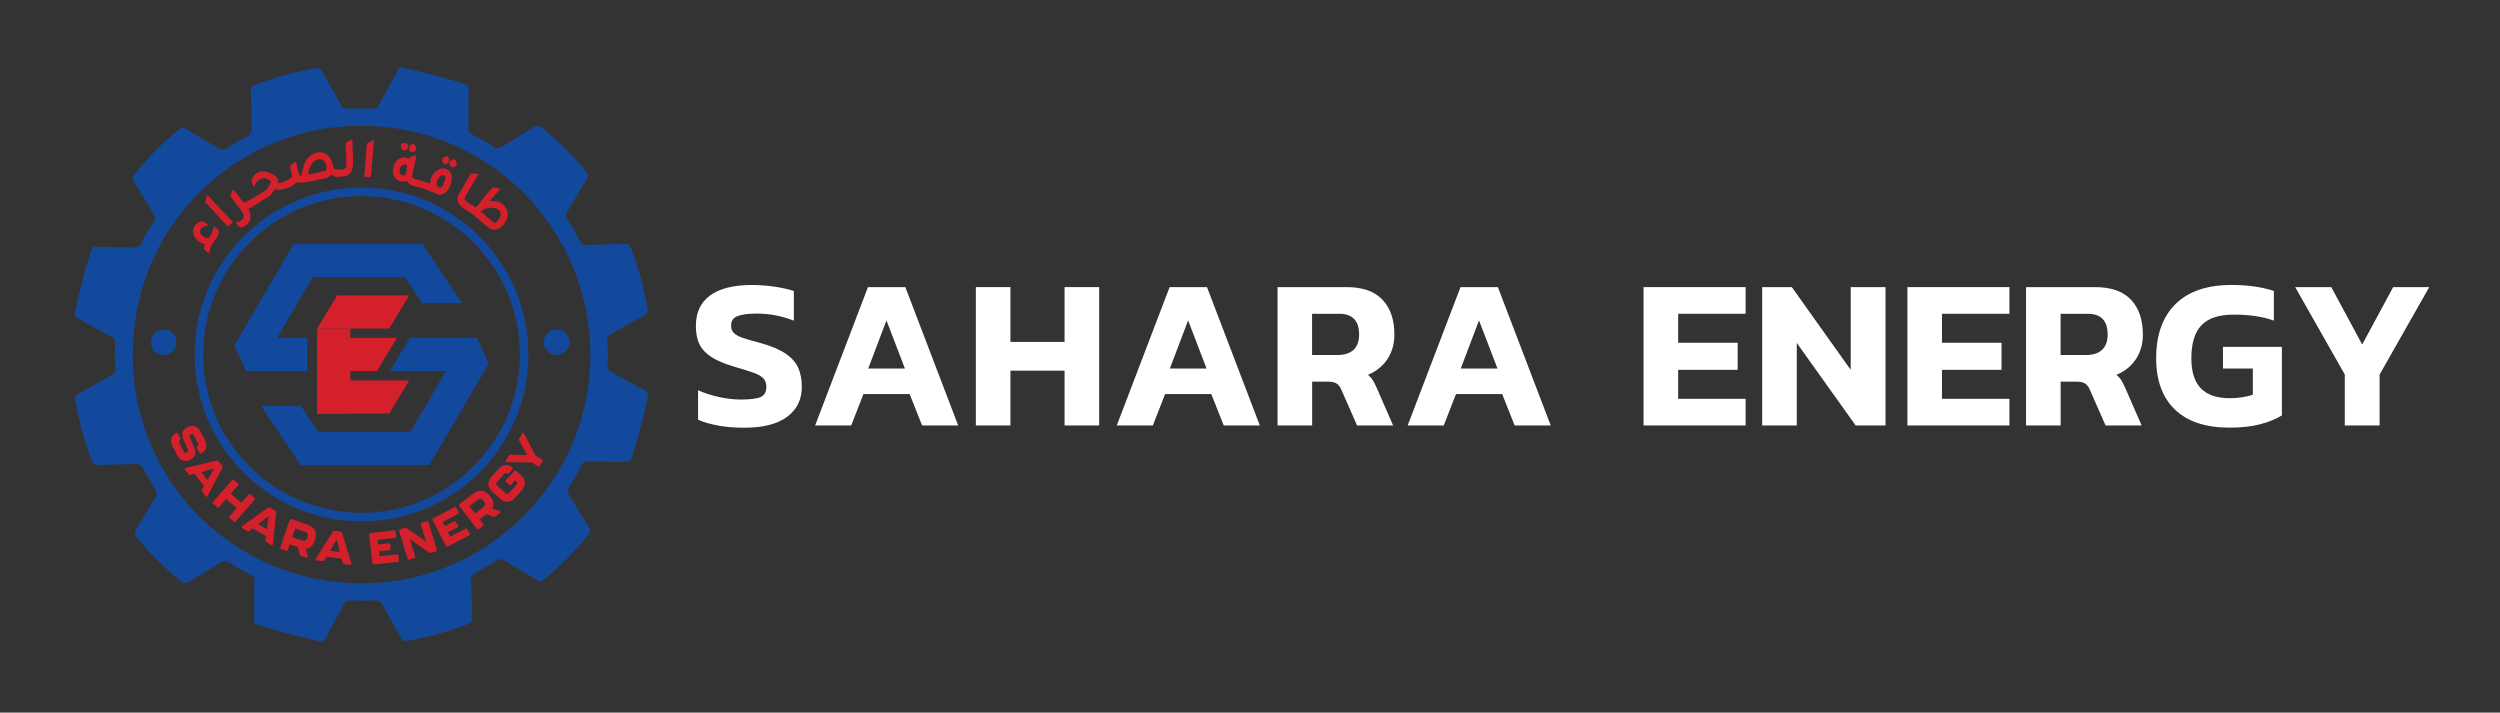 <?xml version="1.0" encoding="UTF-8"?>
<svg id="Layer_1" xmlns="http://www.w3.org/2000/svg" version="1.1" viewBox="0 0 674.22 192.18">
  <rect x="0" y="0" width="674.22" height="192.18" fill="#333333" stroke="none"/>
  <!-- Generator: Adobe Illustrator 29.0.1, SVG Export Plug-In . SVG Version: 2.1.0 Build 192)  -->
  <defs>
    <style>
      .st0 {
        fill: #d3202b;
      }

      .st1 {
        fill: #fff;
      }

      .st2 {
        fill: #13499d;
      }
    </style>
  </defs>
  <g>
    <g>
      <g>
        <polygon class="st0" points="101.69 100.07 85.54 100.07 85.54 91.13 107.06 91.13 101.69 100.07"/>
        <polygon class="st0" points="104.99 88.6 85.54 88.6 90.91 79.66 110.36 79.66 104.99 88.6"/>
        <polygon class="st0" points="104.99 111.54 85.54 111.54 85.54 102.6 110.36 102.6 104.99 111.54"/>
        <rect class="st0" x="85.54" y="88.6" width="8.94" height="22.95"/>
        <polygon class="st2" points="124.55 81.76 113.87 81.76 109.14 74.71 84.33 74.71 74.74 91.13 82.84 91.13 82.84 100.07 66.39 100.07 63.21 93.16 79.2 65.77 113.9 65.77 122.54 78.64 124.55 81.76"/>
        <polygon class="st2" points="131.8 98.04 115.81 125.43 81.1 125.43 72.48 112.59 70.42 109.44 81.13 109.44 85.87 116.49 110.67 116.49 120.26 100.07 105.18 100.07 110.55 91.13 128.61 91.13 131.8 98.04"/>
      </g>
      <g>
        <path class="st2" d="M163.62,124.45c-1.72,0-3.45.04-5.17-.02-.8-.03-1.26.26-1.61.98-.99,2.07-2.11,4.08-3.4,5.98-.5.73-.45,1.28,0,2,1.82,2.92,3.56,5.9,5.39,8.81.47.75.47,1.26-.09,1.95-3.58,4.44-7.56,8.48-11.98,12.1-.69.57-1.23.59-1.98.14-2.89-1.76-5.84-3.43-8.72-5.2-.85-.52-1.48-.54-2.31.04-1.74,1.22-3.58,2.3-5.49,3.21-.99.47-1.27,1.1-1.22,2.15.15,3.21.21,6.43.3,9.64.04,1.56.04,1.58-1.38,2.13-5.25,2.05-10.67,3.52-16.24,4.44-.87.14-1.24-.14-1.62-.83-1.61-2.91-3.3-5.78-4.86-8.72-.57-1.07-1.24-1.41-2.44-1.34-2.06.12-4.13.1-6.2.02-.94-.04-1.46.26-1.89,1.08-1.59,2.99-3.28,5.93-4.85,8.93-.45.86-.94,1.15-1.9.93-5.43-1.23-10.83-2.57-16.13-4.25-1.29-.41-1.3-.44-1.3-1.8,0-3.33,0-6.66.07-9.99.02-.98-.24-1.57-1.18-2-1.93-.88-3.79-1.93-5.53-3.15-.91-.64-1.58-.52-2.46.03-2.76,1.75-5.6,3.39-8.36,5.13-.84.53-1.43.61-2.26-.07-4.38-3.57-8.37-7.51-11.97-11.87-.65-.78-.57-1.32-.09-2.11,1.71-2.79,3.3-5.65,5.03-8.43.59-.95.67-1.65,0-2.63-1.15-1.71-2.18-3.51-3.13-5.34-.49-.96-1.07-1.31-2.14-1.27-3.33.14-6.66.16-9.98.29-.96.04-1.42-.28-1.77-1.18-2.01-5.21-3.49-10.56-4.42-16.07-.23-1.38-.2-1.39,1.11-2.13,2.85-1.61,5.69-3.24,8.56-4.79.94-.51,1.29-1.1,1.14-2.19-.27-2.05-.26-4.13-.05-6.19.11-1.12-.3-1.65-1.22-2.14-2.89-1.52-5.75-3.12-8.62-4.7-1.24-.68-1.28-.7-.98-2.13,1.12-5.39,2.54-10.72,4.17-15.97.41-1.32.45-1.34,1.96-1.32,3.21.04,6.43.07,9.64.18,1.12.04,1.78-.27,2.26-1.36.86-1.94,1.94-3.78,3.14-5.53.55-.8.49-1.38,0-2.16-1.8-2.87-3.51-5.79-5.31-8.66-.52-.82-.47-1.37.14-2.12,3.52-4.34,7.4-8.32,11.75-11.84,1.09-.88,1.1-.88,2.39-.13,2.77,1.63,5.56,3.22,8.28,4.94,1.04.66,1.79.59,2.76-.1,1.63-1.17,3.38-2.18,5.2-3.03.98-.46,1.28-1.1,1.24-2.15-.12-3.33-.1-6.66-.26-9.99-.05-1.03.34-1.43,1.19-1.76,5.31-2.07,10.79-3.53,16.4-4.5.82-.14,1.24.16,1.63.85,1.63,2.97,3.35,5.88,4.96,8.87.51.95,1.1,1.26,2.16,1.2,2.12-.11,4.25-.1,6.37-.02.94.03,1.46-.27,1.89-1.09,1.56-2.94,3.18-5.85,4.78-8.77.71-1.29.77-1.34,2.14-1.04,5.32,1.17,10.6,2.53,15.81,4.14,1.44.44,1.43.48,1.42,2.06-.02,3.27-.01,6.55-.1,9.82-.03,1.01.33,1.55,1.23,1.98,1.92.9,3.78,1.94,5.53,3.15.83.58,1.46.58,2.32.04,2.81-1.78,5.7-3.44,8.51-5.23.86-.55,1.44-.56,2.26.1,4.34,3.53,8.29,7.43,11.86,11.74.65.78.73,1.35.17,2.25-1.76,2.82-3.38,5.73-5.12,8.57-.51.84-.6,1.47.01,2.32,1.27,1.77,2.35,3.68,3.3,5.64.41.84.94,1.13,1.89,1.09,3.38-.14,6.77-.15,10.16-.28.98-.04,1.41.33,1.75,1.21,2,5.09,3.43,10.34,4.36,15.72.29,1.7.26,1.71-1.24,2.55-2.7,1.52-5.38,3.08-8.11,4.55-1.02.55-1.51,1.1-1.39,2.38.18,1.99.16,4.02.03,6.02-.08,1.25.41,1.84,1.44,2.38,2.85,1.49,5.65,3.06,8.47,4.61,1.18.65,1.19.67.93,1.99-1.1,5.4-2.51,10.72-4.17,15.97-.44,1.4-.46,1.4-1.9,1.41-1.66.01-3.33,0-4.99,0,0-.05,0-.1,0-.15ZM97.51,33.93c-31.47-.27-61.61,24.8-61.71,61.68-.09,34.87,28.06,61.69,61.68,61.73,34.03.04,61.83-27.68,61.75-61.71-.09-34.59-28.08-61.78-61.72-61.7Z"/>
        <path class="st2" d="M97.5,140.61c-24.82,0-45.01-20.19-45.01-45.01s20.19-45.01,45.01-45.01,45.01,20.19,45.01,45.01-20.19,45.01-45.01,45.01ZM97.5,52.89c-23.55,0-42.71,19.16-42.71,42.71s19.16,42.71,42.71,42.71,42.71-19.16,42.71-42.71-19.16-42.71-42.71-42.71Z"/>
        <g>
          <path class="st0" d="M47.49,116.76c.21-.12.39-.05.5.15l.66,1.28c.1.19.04.33-.14.49-.25.22-.28.48-.11.82l1.11,2.16c.24.47.48.61.86.41.4-.2.44-.44.24-.9l-1.07-2.52c-.72-1.71-.44-2.67.99-3.4,1.46-.75,2.7-.47,3.64,1.34l1.04,2.02c.84,1.62.46,2.83-.92,3.68-.21.12-.39.05-.5-.15l-.66-1.28c-.1-.19-.04-.33.14-.49.25-.22.28-.48.11-.82l-1.03-2c-.24-.47-.48-.61-.86-.41-.39.2-.43.44-.23.89l1.07,2.52c.72,1.69.42,2.68-1,3.41-1.46.75-2.7.47-3.64-1.34l-1.12-2.18c-.84-1.62-.46-2.83.92-3.68Z"/>
          <path class="st0" d="M54.45,132.06l.56-.99-2.54-3.27-1.1.3c-.19.05-.35,0-.48-.16l-.99-1.28c-.17-.22-.1-.41.16-.48l8.37-1.97c.2-.05.35,0,.48.16l1.03,1.33c.13.16.14.32.04.5l-4.01,7.61c-.13.24-.33.26-.5.04l-.99-1.28c-.13-.16-.14-.34-.04-.5ZM55.96,129.44l1.75-3.06-3.4.93,1.66,2.14Z"/>
          <path class="st0" d="M57.48,135.35l5.13-5.87c.15-.17.34-.19.51-.03l1.07.94c.17.15.19.34.03.51l-1.98,2.26,2.82,2.46,1.98-2.26c.15-.17.34-.19.51-.03l1.07.94c.17.15.19.34.03.51l-5.13,5.87c-.15.17-.34.19-.51.03l-1.07-.94c-.17-.15-.19-.34-.03-.51l1.93-2.21-2.82-2.46-1.93,2.21c-.15.17-.34.19-.51.03l-1.07-.94c-.17-.15-.19-.34-.03-.51Z"/>
          <path class="st0" d="M71.55,145.7l.15-1.13-3.59-2.07-.9.69c-.15.12-.33.13-.5.03l-1.4-.81c-.24-.14-.25-.34-.03-.5l6.99-4.99c.17-.13.33-.13.5-.03l1.45.84c.18.1.25.24.23.45l-.83,8.56c-.03.27-.21.37-.45.23l-1.4-.81c-.18-.1-.26-.26-.23-.45ZM71.95,142.71l.46-3.5-2.8,2.15,2.34,1.35Z"/>
          <path class="st0" d="M82.44,148.01l.59,2.05c.08.29-.08.43-.36.34l-1.54-.53c-.18-.06-.3-.18-.33-.37l-.46-1.95-2.19-.75-.51,1.5c-.07.22-.24.3-.46.23l-1.35-.46c-.22-.07-.3-.24-.23-.46l2.51-7.38c.07-.22.24-.3.46-.23l4.15,1.41c2.29.78,2.9,2.19,2.24,4.14l-.07.22c-.45,1.31-1.22,2.17-2.45,2.24ZM78.8,144.88l2.29.78c.86.29,1.43.36,1.76-.61l.06-.18c.33-.97-.13-1.27-1.02-1.57l-2.28-.78-.81,2.37Z"/>
          <path class="st0" d="M92.44,151.79l-.29-1.1-4.11-.55-.57.98c-.1.17-.25.25-.46.22l-1.6-.21c-.28-.04-.36-.22-.22-.46l4.57-7.28c.11-.18.25-.25.46-.22l1.66.22c.2.03.32.13.38.33l2.49,8.23c.07.27-.06.42-.33.38l-1.6-.21c-.2-.03-.33-.14-.38-.33ZM91.68,148.87l-.91-3.41-1.77,3.05,2.68.36Z"/>
          <path class="st0" d="M100.42,151.9l-.87-7.75c-.03-.23.09-.37.32-.4l6.44-.72c.23-.03.37.09.4.32l.15,1.32c.03.23-.09.37-.32.4l-4.68.52.14,1.25,2.84-.32c.23-.03.37.09.4.32l.13,1.13c.03.23-.09.37-.32.4l-2.84.32.15,1.3,4.68-.52c.23-.03.37.09.4.32l.15,1.32c.03.23-.09.37-.32.4l-6.44.72c-.23.03-.37-.09-.4-.32Z"/>
          <path class="st0" d="M109.9,150.66l-2.26-7.46c-.07-.22.02-.39.24-.45l1.33-.4c.18-.06.33-.03.49.08l5.21,3.66-1.41-4.66c-.07-.22.02-.39.24-.45l1.36-.41c.22-.07.39.02.45.24l2.26,7.46c.07.22-.02.39-.24.45l-1.33.4c-.18.06-.33.03-.49-.08l-5.2-3.63,1.4,4.63c.07.22-.02.39-.24.45l-1.36.41c-.22.07-.39-.02-.45-.24Z"/>
          <path class="st0" d="M120.26,147.2l-3.58-6.93c-.11-.2-.05-.38.16-.49l5.76-2.98c.2-.11.38-.05.49.16l.61,1.18c.11.2.05.38-.16.49l-4.18,2.16.58,1.12,2.54-1.32c.2-.11.38-.05.49.16l.52,1.01c.11.2.05.38-.16.49l-2.54,1.32.6,1.16,4.18-2.16c.2-.11.38-.05.49.16l.61,1.18c.11.2.05.38-.16.49l-5.76,2.98c-.2.11-.38.05-.49-.16Z"/>
          <path class="st0" d="M132.75,137.18l2.03.64c.29.1.31.31.08.48l-1.29.99c-.15.12-.31.15-.49.07l-1.88-.7-1.84,1.41.96,1.25c.14.18.12.37-.07.51l-1.13.87c-.18.14-.37.12-.51-.07l-4.75-6.18c-.14-.18-.12-.37.07-.51l3.47-2.67c1.91-1.47,3.43-1.2,4.69.43l.14.18c.85,1.1,1.13,2.22.51,3.28ZM128.13,138.48l1.91-1.47c.72-.55,1.09-.99.47-1.81l-.12-.15c-.63-.81-1.13-.6-1.87-.02l-1.91,1.47,1.52,1.98Z"/>
          <path class="st0" d="M134.8,134.47l-1.98-1.76c-1.3-1.15-1.59-2.65-.3-4.1l1.87-2.1c1.19-1.34,2.53-1.38,3.76-.47.19.15.19.35.04.52l-.95,1.06c-.15.17-.31.17-.52.04-.35-.2-.55-.07-.8.21l-1.87,2.1c-.3.34-.41.59.14,1.08l2.08,1.85c.54.48.8.32,1.08,0l1.87-2.1c.28-.32.41-.59-.13-1.07l-.21-.18-1.03,1.16c-.15.17-.34.18-.51.03l-.84-.75c-.17-.15-.18-.34-.03-.51l2.21-2.49c.15-.17.34-.18.51-.03l1.26,1.12c1.29,1.15,1.58,2.64.29,4.09l-1.87,2.1c-1.28,1.44-2.8,1.34-4.09.19Z"/>
          <path class="st0" d="M145.04,125.74l-1.71-1.04-6.68-.03c-.29,0-.4-.18-.25-.43l.86-1.41c.1-.17.24-.25.44-.24l4.46.15-2.16-3.92c-.1-.18-.09-.34,0-.5l.85-1.39c.15-.25.36-.24.5.02l3.09,5.93,1.71,1.04c.2.12.24.3.12.5l-.74,1.22c-.12.2-.3.24-.5.12Z"/>
        </g>
        <circle class="st2" cx="150.11" cy="92.28" r="3.45"/>
        <circle class="st2" cx="44.14" cy="92.28" r="3.45"/>
      </g>
    </g>
    <g>
      <g>
        <path class="st0" d="M73.11,48.97c-1.92-1.7-3.63-.83-4.58,1.35-1.74-1.74.43-4.23,2.48-4.16,1.08.04,3.82,1.19,3.99,2.32.04.3-.27.79-.04.95,1.01-.19,3.21-.82,3.74-1.71.33-.56-.6-2.43-.45-2.87.18-.51,1.06-.94,1.49-1.24.39.04.43,3.79,1.49,3.87l.72-2.97c1.4-3.8,6.09-5.11,7.68-.67.19.52.1,1.34.61,1.68.56.37,2.66.28,3.04-.33.41-.68-.15-5.36-.06-6.44.17-.57,1.42-.89,1.86-1.28-.14,1.86.17,3.74.15,5.6-.03,1.64.04,3.46-1.69,4.29-.55.26-2.99.5-3.49.21-.21-.12-.52-.51-.55-.51-.06,0-.68.57-1.04.75-.81.4-6.96,1.63-7.78,1.5-.19-.03-.39-.26-.46-.26-.11,0-.88.79-1.16.97-.6.39-2.9,1.22-3.6,1.22-.24,0-1.14-.29-1.23-.24-.51.28-1.11,1.82-1.87,2.1l-5.31,3.25c.1.71.51,1.23.51,2,0,1-.49,1.88-1.28,2.47-1.32.98-1.95.54-2.65-.82,4.07-.93,1.17-3.51-.21-5.34-.27-.36-1.18-1.53-1.25-1.83-.12-.48.66-1.28.69-1.79,1.12.84,1.61,2.41,2.68,3.31.26.22.38.29.73.21l5.34-3.19c.69-.7,1.11-1.53,1.52-2.4ZM84.14,44.09c-.29.36-1.33,2.63-.94,2.91.16.11,3.29-.64,3.73-.76.78-.21,1.16-.17,1.1-1.11-.16-2.55-2.39-2.9-3.89-1.04Z"/>
        <path class="st0" d="M54.24,59.7c.78-.15,1.48.63,1.94,1.19-2.23.1-3.24,1.94-.95,3.11,1.8.91,1.96-1.82,2.52-2.92,1.08.9,1.63.95,1.04,2.42-.46,1.14-1.39,1.9-1.88,2.86-.3.58-.32,1.42-.58,2.03-.32-.51-1.07-.73-1.32-1.28-.19-.41.35-1.07.22-1.24-.07-.09-.81-.22-1.03-.34-.91-.49-1.92-1.65-2.13-2.68-.27-1.35.82-2.89,2.16-3.15Z"/>
        <path class="st0" d="M98.95,38.72c.08-.1,1.8-.98,1.9-.86l-.78,9.45c-.23.93-1.14.24-1.82.33l.69-8.93Z"/>
        <path class="st0" d="M61.56,61.03c-.45.08-5.27-5.83-6.26-6.43l.56-2.05,6.85,7.18c.16.26-.97,1.27-1.15,1.31Z"/>
      </g>
      <g>
        <path class="st0" d="M132.2,54.06c-.06.25,1.52.18,1.66.21,1.39.26,2.7,1.49,3,2.89.51,2.39-2.43,6.12-4.96,4.32-1.49-1.06-2.95-2.59-4.47-3.73-1.71-1.28-4.82-2.32-3.9-5.01l3.43-5.93c.24.07,2.14-.1,2.1.15l-3.68,6.23c-.43,1.37,2.03,1.86,2.77,2.72l.2-.06c.96-.73,3.87-5.14,4.72-5.3.33-.06,1.56.25,1.94.38l-2.82,3.12ZM129.65,57.05c.75.45,3.21,3.03,3.88,3.05.52.02,1.37-1.42,1.47-1.94.49-2.68-4.04-2.54-5.35-1.11Z"/>
        <path class="st0" d="M116.84,51.89c-1.17-.43-2.33-.9-3.51-1.3-1.05-.36-2.3-.37-3.17-1.14-.18-.16-.44-.65-.49-.67-.06-.02-.47.18-.68.19-4.39.26-3.67-6.48.03-6.55.38,0,1.05.4,1.11.38.13-.05.34-.35.59-.46.49-.21,1.03-.23,1.49-.51.29.07-1.26,5.45-1,5.97.28.56,4.12,1.31,4.85,1.77-.37-3.18,4.26-6.18,5.71-2.4.49,1.26-.58,4.08-1.66,4.78-1.53.98-1.9.46-3.27-.05ZM119.67,49.26c.28-.63.91-1.38.04-1.94-1-.63-2.67,2.19-1.61,3.1.58.5,1.16-.07,1.45-.59.11-.2.06-.42.12-.57ZM109.74,44.73c-.61-1.05-2.19.15-2,1.47.13.89,1,1.55,1.62.82.16-.18.49-2.1.38-2.29Z"/>
        <path class="st0" d="M122.86,43.23c.96,1.07-.42,2.46-1.2,1.76-1.21-1.09.45-2.59,1.2-1.76Z"/>
        <path class="st0" d="M111.98,39.26c.52.69.2,1.73-.76,1.75-1.96.04-.39-3.29.76-1.75Z"/>
        <path class="st0" d="M121.16,42.85c.33.9-1.04,2.08-1.71,1.11-.86-1.24,1.13-2.69,1.71-1.11Z"/>
        <path class="st0" d="M110.07,39.82c-.2.8-1.52,1.1-1.84.18-.69-1.97,2.27-1.91,1.84-.18Z"/>
      </g>
    </g>
  </g>
  <g>
    <path class="st1" d="M193.79,114.78c-2.14-.37-3.99-.9-5.53-1.59v-7.94c1.74.77,3.63,1.38,5.68,1.83,2.05.44,4,.67,5.85.67,2.51,0,4.29-.22,5.33-.67,1.04-.44,1.56-1.36,1.56-2.75,0-.96-.27-1.73-.81-2.29-.54-.56-1.36-1.04-2.46-1.45-1.1-.41-2.91-.97-5.42-1.71-2.59-.77-4.63-1.63-6.11-2.58-1.49-.95-2.56-2.09-3.22-3.42-.66-1.33-.99-3-.99-5.01,0-3.59,1.28-6.32,3.85-8.2,2.57-1.87,6.32-2.81,11.27-2.81,2.05,0,4.1.16,6.17.46,2.07.31,3.77.7,5.13,1.16v8c-3.21-1.27-6.51-1.91-9.91-1.91-2.36,0-4.11.22-5.27.67-1.16.44-1.74,1.3-1.74,2.58,0,.81.23,1.46.7,1.94.46.48,1.21.91,2.23,1.28,1.02.37,2.64.84,4.84,1.42,2.97.81,5.28,1.78,6.92,2.9,1.64,1.12,2.78,2.4,3.42,3.85.64,1.45.96,3.16.96,5.13,0,3.4-1.31,6.08-3.94,8.05-2.63,1.97-6.49,2.96-11.59,2.96-2.47,0-4.78-.18-6.92-.55Z"/>
    <path class="st1" d="M234.08,77.43h10.08l14.25,37.31h-9.73l-3.36-8.46h-12.46l-3.3,8.46h-9.73l14.25-37.31ZM244.05,99.39l-4.98-12.98-4.92,12.98h9.91Z"/>
    <path class="st1" d="M263.17,77.43h9.33v14.78h14.6v-14.78h9.33v37.31h-9.33v-14.78h-14.6v14.78h-9.33v-37.31Z"/>
    <path class="st1" d="M315.43,77.43h10.08l14.25,37.31h-9.73l-3.36-8.46h-12.46l-3.3,8.46h-9.73l14.25-37.31ZM325.4,99.39l-4.98-12.98-4.92,12.98h9.91Z"/>
    <path class="st1" d="M344.52,77.43h18.66c4.29,0,7.5,1.13,9.65,3.39,2.14,2.26,3.22,5.4,3.22,9.42,0,2.51-.63,4.71-1.88,6.61-1.26,1.89-3,3.3-5.24,4.23.5.42.92.89,1.25,1.39s.7,1.24,1.13,2.2l4.4,10.08h-9.73l-4.17-9.5c-.35-.85-.79-1.45-1.33-1.8s-1.31-.52-2.32-.52h-4.29v11.82h-9.33v-37.31ZM360.74,95.74c1.85,0,3.28-.46,4.29-1.39,1-.93,1.51-2.3,1.51-4.11,0-3.75-1.8-5.62-5.39-5.62h-7.3v11.12h6.9Z"/>
    <path class="st1" d="M393.88,77.43h10.08l14.25,37.31h-9.73l-3.36-8.46h-12.46l-3.3,8.46h-9.73l14.25-37.31ZM403.85,99.39l-4.98-12.98-4.92,12.98h9.91Z"/>
    <path class="st1" d="M443.25,77.43h27.52v7.19h-18.19v7.82h16.05v7.3h-16.05v7.82h18.19v7.18h-27.52v-37.31Z"/>
    <path class="st1" d="M475.23,77.43h8l15.88,22.31v-22.31h9.39v37.31h-8.05l-15.88-22.25v22.25h-9.33v-37.31Z"/>
    <path class="st1" d="M514.4,77.43h27.52v7.19h-18.19v7.82h16.05v7.3h-16.05v7.82h18.19v7.18h-27.52v-37.31Z"/>
    <path class="st1" d="M546.38,77.43h18.66c4.29,0,7.5,1.13,9.65,3.39,2.14,2.26,3.22,5.4,3.22,9.42,0,2.51-.63,4.71-1.88,6.61-1.26,1.89-3,3.3-5.24,4.23.5.42.92.89,1.25,1.39s.7,1.24,1.13,2.2l4.4,10.08h-9.73l-4.17-9.5c-.35-.85-.79-1.45-1.33-1.8s-1.31-.52-2.32-.52h-4.29v11.82h-9.33v-37.31ZM562.61,95.74c1.85,0,3.28-.46,4.29-1.39,1-.93,1.51-2.3,1.51-4.11,0-3.75-1.8-5.62-5.39-5.62h-7.3v11.12h6.9Z"/>
    <path class="st1" d="M586.56,110.46c-3.38-3.24-5.07-7.86-5.07-13.85,0-6.3,1.74-11.16,5.21-14.6,3.48-3.44,8.52-5.16,15.12-5.16,4.36,0,8.17.54,11.41,1.62v8c-2.94-1.08-6.51-1.62-10.72-1.62s-6.94.95-8.78,2.84c-1.83,1.89-2.75,4.87-2.75,8.92,0,3.67.86,6.38,2.58,8.14,1.72,1.76,4.3,2.64,7.74,2.64,2.24,0,4.33-.31,6.26-.93v-7.07h-8.05v-5.85h15.88v18.48c-1.51.97-3.44,1.76-5.79,2.38-2.36.62-5.14.93-8.34.93-6.41,0-11.31-1.62-14.69-4.87Z"/>
    <path class="st1" d="M632.37,101.02l-13.38-23.58h9.73l8.34,15.47,8.34-15.47h9.73l-13.38,23.58v13.73h-9.39v-13.73Z"/>
  </g>
</svg>